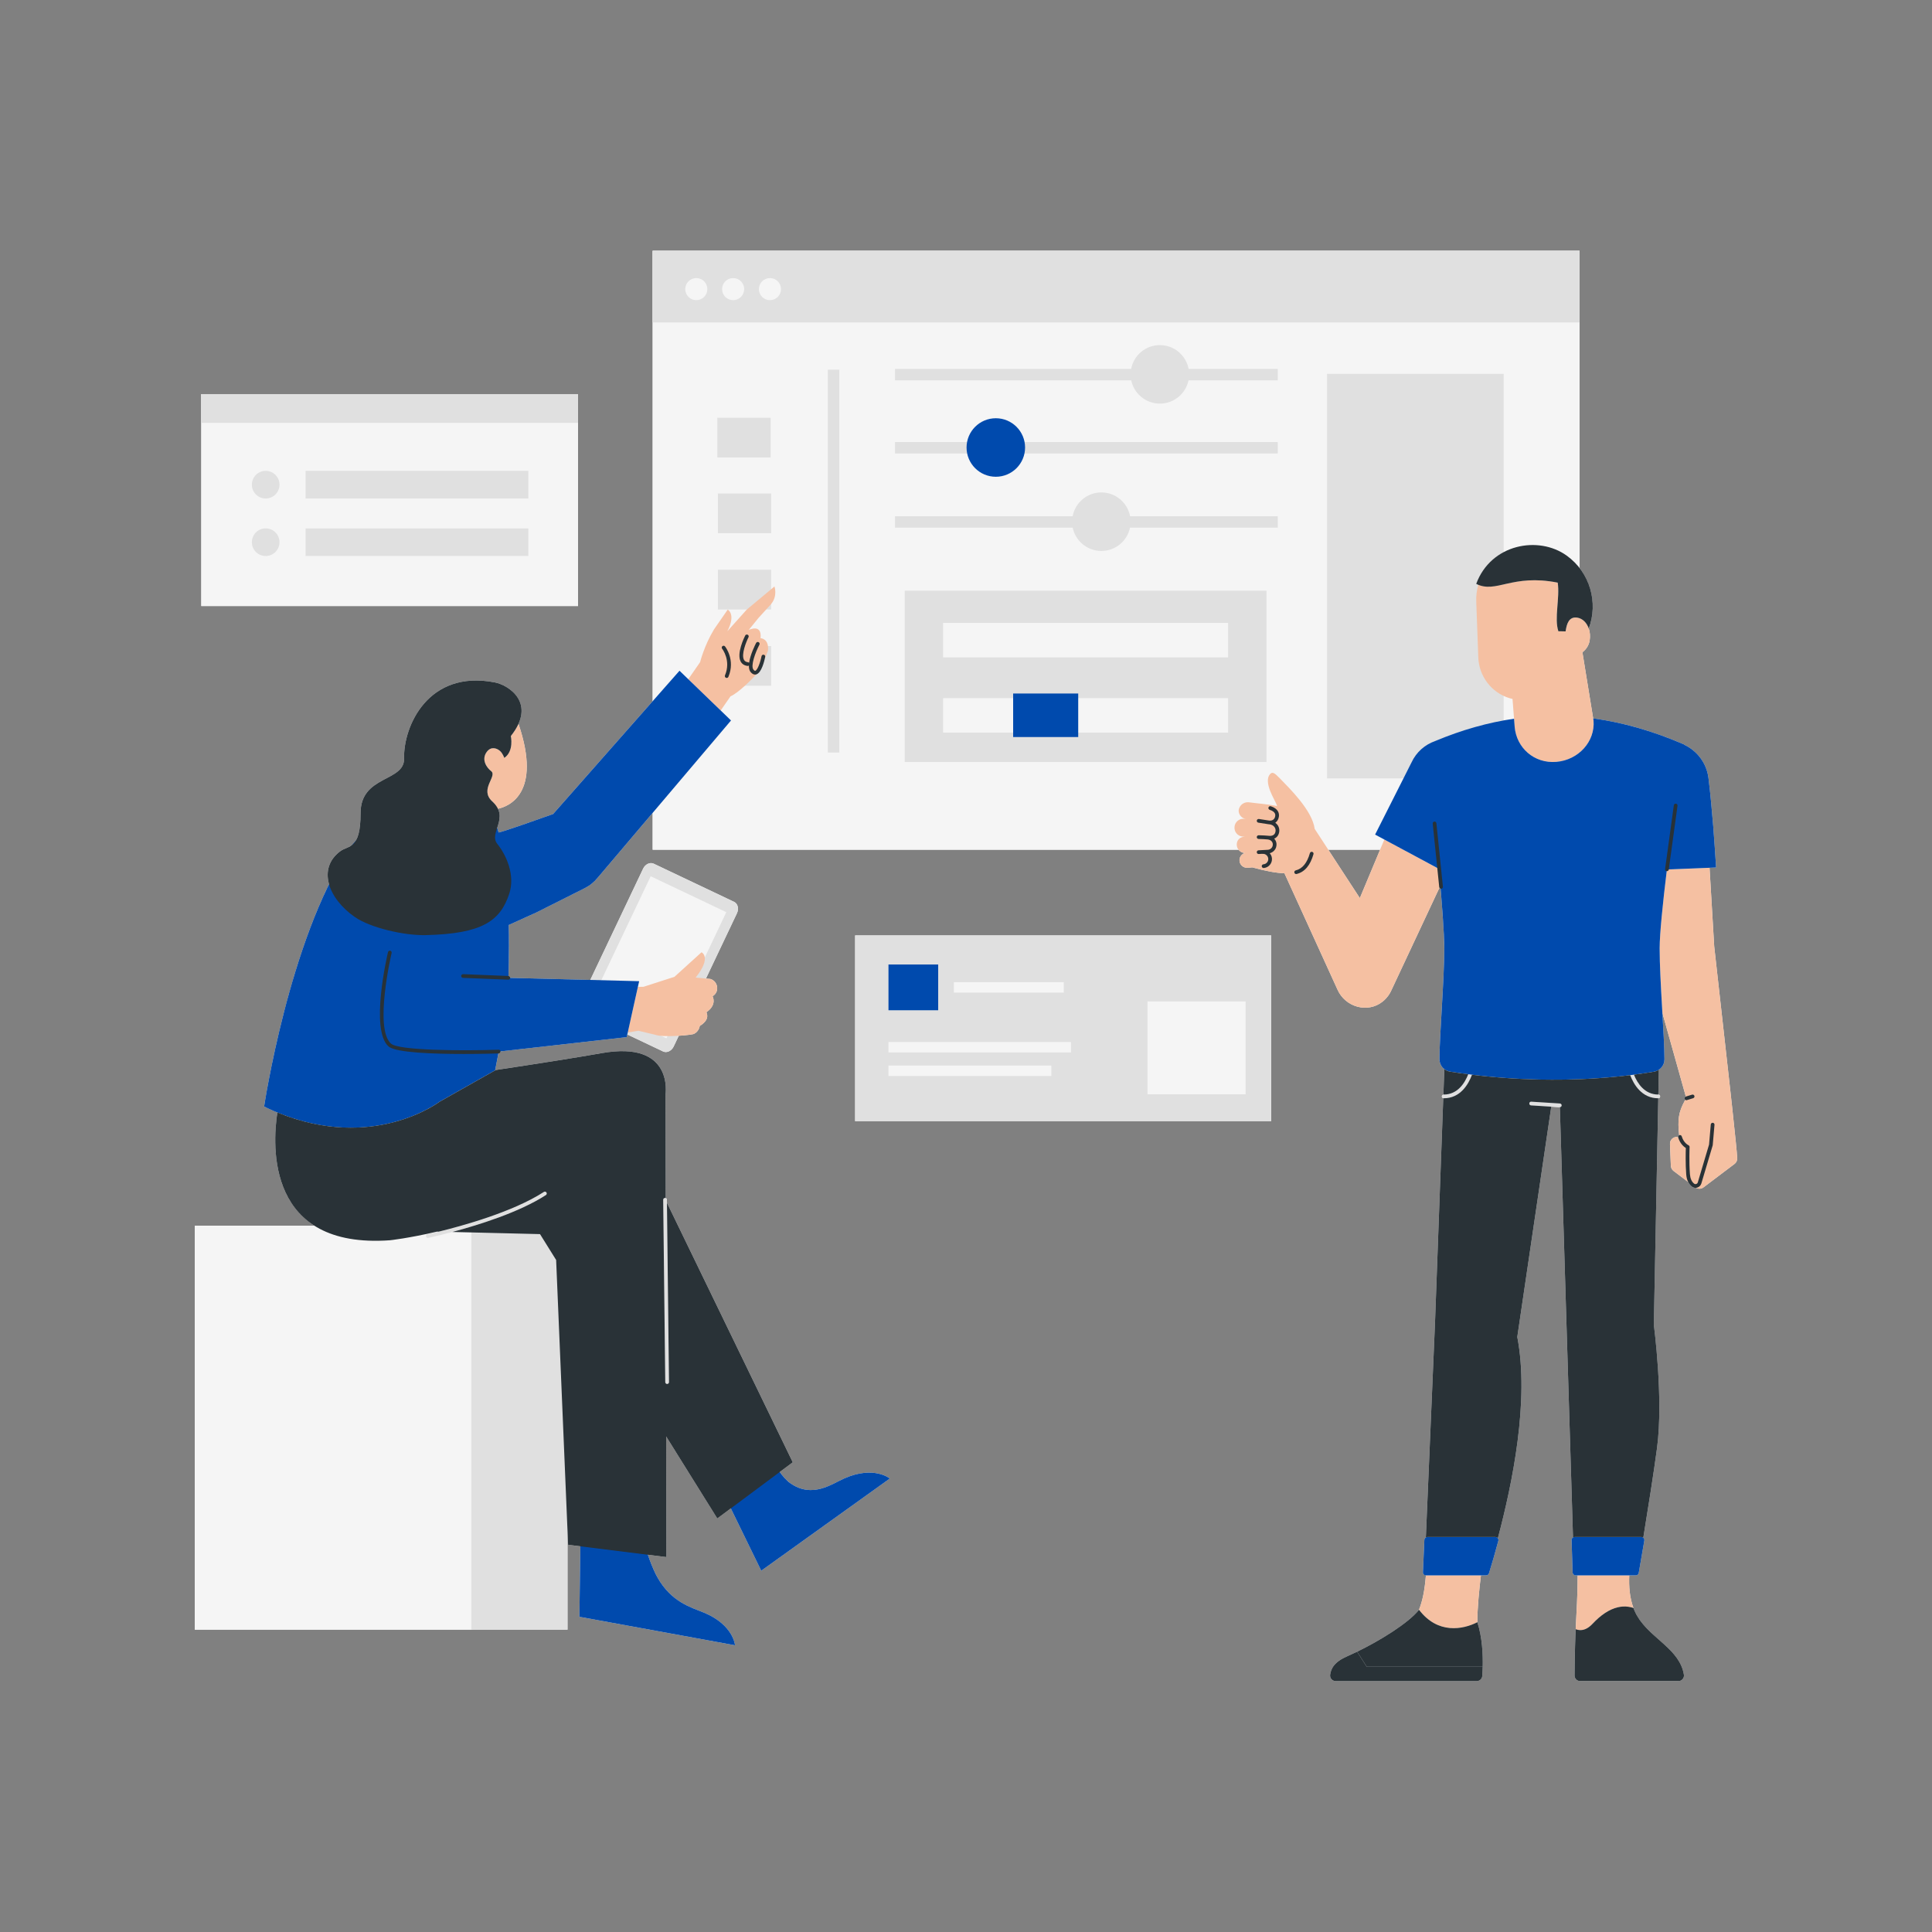 <svg version="1.0" preserveAspectRatio="xMidYMid meet" height="1024" viewBox="0 0 768 768" zoomAndPan="magnify" width="1024" xmlns:xlink="http://www.w3.org/1999/xlink" xmlns="http://www.w3.org/2000/svg"><rect x="0" y="0" width="768" height="768" fill="#808080" stroke="none"/><defs><clipPath id="5a843ec14c"><path clip-rule="nonzero" d="M 77 99.699 L 691 99.699 L 691 668.199 L 77 668.199 Z M 77 99.699"></path></clipPath><clipPath id="c094b4c80b"><path clip-rule="nonzero" d="M 528 656 L 590 656 L 590 668.199 L 528 668.199 Z M 528 656"></path></clipPath><clipPath id="f25df44123"><path clip-rule="nonzero" d="M 77 99.699 L 628 99.699 L 628 648 L 77 648 Z M 77 99.699"></path></clipPath><clipPath id="a77606416c"><path clip-rule="nonzero" d="M 80 99.699 L 660 99.699 L 660 648 L 80 648 Z M 80 99.699"></path></clipPath><clipPath id="dff597ad3b"><path clip-rule="nonzero" d="M 625 638 L 670 638 L 670 668.199 L 625 668.199 Z M 625 638"></path></clipPath><clipPath id="4748956505"><path clip-rule="nonzero" d="M 528 656 L 590 656 L 590 668.199 L 528 668.199 Z M 528 656"></path></clipPath></defs><path fill-rule="nonzero" fill-opacity="1" d="M 80.012 240.906 L 229.777 240.906 L 229.777 156.664 L 80.012 156.664 Z M 80.012 240.906" fill="#f5f5f5"></path><path fill-rule="nonzero" fill-opacity="1" d="M 339.922 371.832 L 505.289 371.832 L 505.289 445.676 L 339.922 445.676 Z M 339.922 371.832" fill="#f5f5f5"></path><g clip-path="url(#5a843ec14c)"><path fill-rule="nonzero" fill-opacity="1" d="M 690.555 460.277 C 690.555 460.262 690.562 460.25 690.562 460.238 C 690.523 459.324 690.301 456.91 690.004 453.895 L 690 453.891 C 689.207 445.945 687.863 433.812 687.859 433.809 L 681.422 376.188 L 679.57 344.957 L 663.367 345.613 L 682.176 344.852 C 681.84 339.406 681.449 333.965 681.035 328.523 C 680.48 322.105 679.945 315.684 679.145 309.277 C 678.391 303.246 674.539 298.367 669.395 296 C 669.402 295.953 669.406 295.922 669.406 295.922 C 657.148 290.629 645.18 287.18 633.312 285.574 L 629.035 259.289 C 630.543 258.137 631.582 256.551 631.902 254.676 C 632.191 252.957 632.043 251.297 631.559 249.863 C 634.594 241.758 633.18 232.617 627.887 225.805 L 627.887 99.699 L 259.441 99.699 L 259.441 278.734 L 219.867 323.598 L 206.988 328.125 L 200.809 330.188 L 198.215 330.949 C 198.027 330.316 197.832 329.719 197.625 329.133 C 198.398 326.781 199.242 324.219 197.938 321.496 C 202.023 320.633 215.586 315.598 206.105 287.734 C 206.105 287.734 206.105 287.734 206.102 287.734 C 210.617 277.727 201.465 272.195 196.727 271.27 C 170.199 266.074 160.305 288.75 160.633 301.477 C 160.875 310.914 143.316 308.09 143.328 323.238 C 143.336 329.23 142.535 332.434 141.359 334.301 C 140.941 334.758 140.531 335.238 140.129 335.73 C 138.59 337.035 136.742 337.25 135.188 338.422 C 130.609 341.871 129.445 346.641 130.805 351.473 C 112.766 388.062 104.992 439.867 104.992 439.867 C 106.773 440.734 108.516 441.492 110.25 442.207 C 110.246 442.207 110.246 442.207 110.246 442.203 C 108.773 452 107.262 475.984 124.988 487.227 L 77.414 487.227 L 77.414 647.824 L 225.598 647.824 L 225.598 608.641 L 225.828 614.078 L 230.695 614.688 L 230.32 642.699 L 292.191 654.02 C 292.191 654.02 291.594 645.84 279.637 640.965 C 274.668 638.938 266.828 636.863 261.289 626.938 C 259.984 624.598 258.684 621.359 257.52 618.039 L 264.902 618.961 L 264.809 571.008 L 285.137 603.609 L 290.516 599.605 L 302.609 624.383 L 353.727 587.734 C 353.727 587.734 347.43 582.484 335.617 587.699 C 330.707 589.867 322.922 595.715 314.234 589.648 C 312.711 588.582 311.273 586.973 309.965 585.133 L 315.141 581.281 L 265.125 478.121 L 265.934 549.402 L 265.109 476.922 C 265.105 476.605 264.914 476.371 264.629 476.262 L 264.551 435.105 C 264.551 435.105 268.039 413.477 239.137 418.641 C 229.711 420.324 214.039 422.785 196.84 425.387 L 198.117 418.762 C 198.172 418.762 198.238 418.758 198.285 418.758 C 198.691 418.742 199.012 418.402 198.996 417.992 C 198.996 417.973 198.988 417.957 198.984 417.938 L 249.133 412.273 L 249.367 411.215 L 263.586 417.969 C 265.062 418.668 266.949 417.781 267.805 415.984 L 269.82 411.734 C 272.961 411.535 275.676 411.168 275.973 410.934 C 277.973 409.832 278.152 407.84 278.152 407.84 C 282.52 405.164 280.828 402.684 280.82 402.367 C 285.191 399.352 283.246 396.012 283.246 396.012 C 283.277 395.996 283.309 395.973 283.352 395.957 C 286.117 394.266 285.461 390.02 282.336 389.141 C 282.324 389.137 281.578 389.07 280.625 388.984 L 292.953 363.027 C 293.805 361.23 293.301 359.207 291.824 358.504 L 259.867 343.328 C 258.391 342.629 256.504 343.516 255.648 345.312 L 234.645 389.539 L 202.84 388.727 C 202.848 388.324 202.535 387.988 202.133 387.969 L 202.129 387.969 C 202.211 385.578 202.438 377.477 202.234 367.691 L 209.898 364.227 L 213.109 362.77 L 232.434 353.066 C 234.453 352.051 236.234 350.609 237.645 348.84 L 259.438 323.133 L 259.438 337.773 L 492.344 337.773 C 492.883 338.465 493.672 338.949 494.594 339.066 L 494.805 339.055 C 494.805 339.07 494.801 339.086 494.801 339.105 C 493.457 339.531 492.559 340.867 492.738 342.324 C 492.918 343.816 494.188 344.945 495.691 344.957 C 496.109 344.961 496.895 344.891 497.801 344.793 C 503.316 346.305 507.344 347.043 510.578 347.125 C 516.844 360.887 531.688 393.414 531.688 393.414 C 534.758 400.312 543.578 402.887 549.516 398.227 C 549.777 398.027 550.023 397.812 550.27 397.586 C 551.352 396.586 552.211 395.434 552.84 394.191 L 572.195 352.895 C 572.289 353.078 572.465 353.203 572.664 353.254 C 573.527 363.418 574.117 372.266 574.117 376.984 C 574.117 389.605 572.203 411.828 572.203 421.066 C 572.203 422.652 572.961 424.074 574.145 424.992 L 573.77 435.137 C 573.812 435.129 573.848 435.113 573.891 435.113 C 573.484 435.113 573.152 435.441 573.152 435.852 C 573.152 436.258 573.484 436.586 573.891 436.586 C 574.453 436.586 574.98 436.535 575.496 436.461 C 574.98 436.535 574.453 436.586 573.891 436.586 C 573.828 436.586 573.773 436.566 573.719 436.555 L 570.441 525.711 L 566.801 611.184 C 566.465 611.387 566.219 611.734 566.203 612.156 L 565.633 624.98 C 565.613 625.414 565.836 625.781 566.168 626.012 L 566.156 626.25 L 566.816 626.25 C 566.328 632.355 565.438 636.484 564.074 639.918 C 564.074 639.918 564.078 639.914 564.078 639.914 C 559.723 645.355 548.312 652.289 539.469 656.582 L 543.312 662.582 L 589.398 662.582 C 589.512 657.84 589.238 650.918 587.27 644.867 C 587.242 639.156 588.043 631.504 588.691 626.25 L 591.211 626.25 C 591.223 626.207 591.234 626.16 591.25 626.117 C 591.547 625.977 591.785 625.73 591.887 625.402 C 592.969 621.91 594.262 617.535 595.602 612.527 C 595.703 612.156 595.613 611.789 595.406 611.508 C 601.191 589.766 608.012 556.723 603.145 531.465 L 616.652 439.926 L 608.609 439.418 L 619.996 440.137 C 620.016 440.137 620.027 440.137 620.043 440.137 C 620.051 440.137 620.059 440.133 620.07 440.133 C 620.07 440.133 620.066 440.133 620.066 440.133 L 625.293 611.211 C 624.949 611.434 624.711 611.809 624.727 612.25 L 625.137 625.074 C 625.148 625.508 625.398 625.863 625.746 626.07 L 625.75 626.254 L 627.152 626.254 C 627.145 626.645 627.121 627.02 627.121 627.426 C 627.121 634.566 626.703 640.027 626.359 647.633 C 626.332 648.203 626.305 648.785 626.281 649.383 C 626.273 649.605 626.266 649.836 626.258 650.062 C 626.242 650.398 626.23 650.734 626.215 651.082 C 626.203 651.449 626.188 651.828 626.176 652.207 C 626.168 652.426 626.16 652.645 626.152 652.863 C 626.137 653.316 626.125 653.777 626.109 654.246 C 626.105 654.379 626.102 654.516 626.098 654.648 C 626 657.961 625.93 661.684 625.91 666.035 C 625.906 667.266 626.902 668.273 628.133 668.273 L 667.168 668.273 C 668.527 668.273 669.59 667.059 669.371 665.719 C 668.543 660.664 665.297 657.109 661.594 653.73 C 661.594 653.73 661.598 653.73 661.598 653.734 C 661.465 653.613 661.328 653.492 661.195 653.371 C 660.078 652.367 658.934 651.367 657.797 650.348 C 657.535 650.109 657.273 649.871 657.012 649.629 C 656.73 649.375 656.457 649.117 656.18 648.855 C 655.902 648.59 655.625 648.32 655.352 648.051 C 655.105 647.801 654.855 647.555 654.613 647.301 C 654.336 647.012 654.066 646.715 653.801 646.414 C 653.578 646.168 653.355 645.922 653.141 645.668 C 652.867 645.344 652.609 645.004 652.355 644.664 C 652.168 644.422 651.977 644.18 651.797 643.93 C 651.523 643.543 651.277 643.137 651.031 642.73 C 650.895 642.508 650.746 642.293 650.617 642.066 C 650.262 641.43 649.938 640.773 649.652 640.082 C 649.648 640.074 649.645 640.062 649.641 640.055 C 649.523 639.77 649.426 639.484 649.32 639.199 C 647.746 634.914 647.488 630.594 647.645 626.254 L 650.75 626.254 C 650.758 626.207 650.77 626.152 650.777 626.102 C 651.102 625.934 651.352 625.637 651.418 625.254 C 652.047 621.656 652.816 617.23 653.637 612.422 C 653.711 611.984 653.527 611.59 653.227 611.32 C 655.18 599.367 657.402 585.301 658.688 575.684 C 661.332 555.84 657.414 526.68 657.414 526.68 L 659.18 436.59 C 658.629 436.59 658.109 436.539 657.602 436.465 C 658.113 436.539 658.637 436.594 659.195 436.594 C 659.602 436.594 659.934 436.262 659.934 435.855 C 659.934 435.445 659.602 435.117 659.195 435.117 C 659.203 435.117 659.203 435.121 659.211 435.121 L 659.402 425.242 C 660.758 424.344 661.641 422.824 661.641 421.109 C 661.641 416.93 661.25 410.059 660.816 402.625 C 664.406 415.457 668.598 430.398 670.145 435.906 L 670.129 435.91 C 669.738 436.031 669.52 436.441 669.641 436.832 C 669.691 437.004 669.805 437.129 669.941 437.223 C 669.852 437.363 669.746 437.512 669.668 437.652 C 667.285 442.051 666.812 445.031 667.488 451.301 C 667.211 451.438 667.055 451.727 667.09 452.031 C 667.012 452.016 666.941 451.98 666.863 451.969 C 665.211 451.77 663.773 453.094 663.84 454.754 L 664.191 463.434 C 664.227 464.238 664.617 464.988 665.262 465.477 L 671.078 469.875 C 671.512 470.734 672.051 471.316 672.527 471.691 C 672.949 472.02 673.461 472.191 673.984 472.191 C 674.051 472.191 674.121 472.164 674.188 472.156 C 675.117 472.695 676.277 472.668 677.152 472.008 L 689.492 462.691 C 690.199 462.16 690.602 461.316 690.566 460.43 Z M 174.727 437.949 C 174.727 437.949 174.703 437.969 174.652 438.004 C 174.699 437.969 174.727 437.949 174.727 437.949 Z M 196.527 319.438 C 196.473 319.375 196.418 319.312 196.359 319.25 C 196.418 319.312 196.473 319.375 196.527 319.438 Z M 197.488 320.695 C 197.516 320.738 197.543 320.781 197.57 320.824 C 197.543 320.781 197.512 320.734 197.488 320.695 Z M 196.969 319.961 C 197.016 320.023 197.062 320.082 197.109 320.145 C 197.062 320.082 197.016 320.023 196.969 319.961 Z M 204.008 291.328 C 204.051 291.27 204.086 291.215 204.125 291.156 C 204.086 291.215 204.051 291.27 204.008 291.328 Z M 205.535 288.891 C 205.535 288.891 205.535 288.891 205.535 288.887 C 205.535 288.891 205.535 288.891 205.535 288.891 Z M 204.836 290.094 C 204.855 290.066 204.867 290.039 204.887 290.012 C 204.867 290.039 204.855 290.066 204.836 290.094 Z M 188.535 487.23 L 188.527 487.23 C 189.617 486.895 190.73 486.539 191.852 486.172 C 190.73 486.539 189.617 486.895 188.535 487.23 Z M 192.375 486 C 194.625 485.258 196.926 484.453 199.223 483.59 C 196.922 484.453 194.625 485.258 192.375 486 Z M 199.91 483.328 C 202.164 482.469 204.41 481.547 206.59 480.574 C 204.406 481.547 202.168 482.469 199.91 483.328 Z M 207.348 480.23 C 209.492 479.254 211.559 478.223 213.504 477.141 C 211.559 478.223 209.488 479.254 207.348 480.23 Z M 214.219 476.734 C 215.18 476.184 216.117 475.629 217.004 475.055 C 216.117 475.629 215.18 476.184 214.219 476.734 Z M 185.777 486.523 C 186.484 486.312 187.203 486.098 187.93 485.871 C 187.203 486.098 186.484 486.316 185.777 486.523 Z M 188.508 485.695 C 189.312 485.445 190.129 485.188 190.957 484.918 C 190.129 485.188 189.312 485.445 188.508 485.695 Z M 183.348 487.23 L 183.344 487.23 C 184.043 487.031 184.75 486.828 185.48 486.613 C 184.754 486.828 184.043 487.031 183.348 487.23 Z M 214.043 475.133 C 214.781 474.703 215.508 474.266 216.199 473.816 C 215.508 474.266 214.781 474.703 214.043 475.133 Z M 191.449 484.758 C 192.164 484.523 192.883 484.281 193.605 484.035 C 192.883 484.281 192.164 484.523 191.449 484.758 Z M 194.207 483.832 C 195.043 483.543 195.887 483.25 196.727 482.941 C 195.883 483.25 195.043 483.543 194.207 483.832 Z M 197.312 482.73 C 198.039 482.465 198.766 482.191 199.492 481.914 C 198.766 482.191 198.039 482.465 197.312 482.73 Z M 200.043 481.703 C 200.887 481.379 201.727 481.043 202.562 480.699 C 201.727 481.043 200.887 481.375 200.043 481.703 Z M 203.172 480.445 C 203.91 480.137 204.641 479.824 205.367 479.504 C 204.641 479.824 203.91 480.137 203.172 480.445 Z M 205.801 479.316 C 206.621 478.953 207.434 478.578 208.234 478.195 C 207.434 478.574 206.621 478.953 205.801 479.316 Z M 208.82 477.91 C 209.566 477.551 210.301 477.184 211.02 476.809 C 210.301 477.184 209.566 477.551 208.82 477.91 Z M 211.258 476.688 C 212.031 476.281 212.781 475.863 213.516 475.441 C 212.781 475.863 212.031 476.281 211.258 476.688 Z M 264.906 412.75 L 262.859 411.777 L 264.906 412.75 L 265.316 411.879 Z M 258.656 348.324 L 288.719 362.602 L 258.656 348.324 L 247.348 372.137 Z M 628.062 647.977 C 628.184 647.98 628.305 647.988 628.426 647.98 C 628.305 647.988 628.184 647.984 628.062 647.977 Z M 632.199 646.312 C 632.484 646.066 632.77 645.801 633.062 645.488 C 633.434 645.094 633.805 644.719 634.18 644.355 C 633.805 644.719 633.434 645.094 633.062 645.488 C 632.773 645.801 632.484 646.066 632.199 646.312 Z M 628.773 647.953 C 628.91 647.941 629.055 647.914 629.195 647.887 C 629.055 647.914 628.91 647.941 628.773 647.953 Z M 629.512 647.82 C 629.754 647.758 630 647.676 630.25 647.57 C 630 647.676 629.754 647.758 629.512 647.82 Z M 630.438 647.477 C 630.645 647.379 630.852 647.27 631.062 647.145 C 630.852 647.27 630.645 647.379 630.438 647.477 Z M 631.344 646.961 C 631.539 646.832 631.738 646.684 631.938 646.527 C 631.738 646.684 631.539 646.832 631.344 646.961 Z M 645.191 638.621 C 644.496 638.656 643.805 638.758 643.113 638.922 C 642.719 639.012 642.324 639.129 641.934 639.262 C 643.695 638.672 645.477 638.465 647.258 638.707 C 646.57 638.613 645.879 638.586 645.191 638.621 Z M 634.523 644.027 C 634.785 643.781 635.051 643.535 635.316 643.301 C 635.047 643.535 634.785 643.781 634.523 644.027 Z M 635.707 642.961 C 635.973 642.734 636.238 642.52 636.504 642.312 C 636.238 642.52 635.973 642.734 635.707 642.961 Z M 636.863 642.031 C 637.242 641.742 637.625 641.469 638.008 641.215 C 637.625 641.469 637.242 641.742 636.863 642.031 Z M 638.012 641.211 C 638.395 640.957 638.781 640.727 639.164 640.508 C 638.781 640.727 638.398 640.957 638.012 641.211 Z M 639.527 640.316 C 639.797 640.172 640.07 640.031 640.344 639.902 C 640.07 640.031 639.797 640.172 639.527 640.316 Z M 640.75 639.719 C 641.023 639.602 641.297 639.492 641.574 639.391 C 641.297 639.492 641.023 639.602 640.75 639.719 Z M 647.754 638.801 C 647.934 638.832 648.113 638.855 648.293 638.898 C 648.113 638.855 647.934 638.832 647.754 638.801 Z M 557.824 337.773 L 571.336 345.027 Z M 583.652 427.027 C 583.652 427.027 583.648 427.027 583.648 427.027 C 583.648 427.027 583.652 427.027 583.652 427.027 Z M 584.551 428.645 C 584.539 428.672 584.527 428.699 584.516 428.727 C 584.527 428.699 584.539 428.672 584.551 428.645 Z M 584.246 429.285 C 584.16 429.461 584.066 429.637 583.973 429.816 C 584.066 429.637 584.16 429.461 584.246 429.285 Z M 583.723 430.273 C 583.543 430.59 583.352 430.898 583.145 431.211 C 583.352 430.898 583.543 430.59 583.723 430.273 Z M 580.324 432.391 C 580.293 432.422 580.258 432.453 580.227 432.484 C 580.258 432.453 580.293 432.422 580.324 432.391 Z M 579.414 433.195 C 579.352 433.246 579.289 433.297 579.223 433.344 C 579.289 433.297 579.352 433.246 579.414 433.195 Z M 578.23 433.992 C 578.164 434.031 578.098 434.062 578.031 434.098 C 578.098 434.062 578.164 434.031 578.23 433.992 Z M 577.004 434.559 C 576.949 434.578 576.895 434.602 576.84 434.625 C 576.898 434.602 576.949 434.578 577.004 434.559 Z M 583.652 427.027 C 583.602 427.156 583.547 427.285 583.492 427.418 C 583.547 427.285 583.602 427.156 583.652 427.027 Z M 583.258 427.961 C 583.207 428.078 583.152 428.195 583.098 428.316 C 583.152 428.199 583.207 428.078 583.258 427.961 Z M 582.668 429.168 C 582.613 429.266 582.559 429.367 582.5 429.469 C 582.555 429.367 582.613 429.266 582.668 429.168 Z M 582.02 430.266 C 581.984 430.316 581.957 430.367 581.926 430.414 C 581.957 430.367 581.984 430.316 582.02 430.266 Z M 581.273 431.309 C 581.215 431.387 581.156 431.461 581.094 431.539 C 581.156 431.461 581.215 431.387 581.273 431.309 Z M 581.059 433.719 C 580.762 434 580.453 434.27 580.121 434.52 C 580.449 434.27 580.762 434 581.059 433.719 Z M 582.914 431.551 C 582.723 431.824 582.523 432.094 582.309 432.363 C 582.523 432.098 582.723 431.824 582.914 431.551 Z M 582.148 432.57 C 581.879 432.891 581.59 433.203 581.285 433.504 C 581.59 433.203 581.879 432.891 582.148 432.57 Z M 592.844 428.051 C 592.91 428.059 592.98 428.062 593.047 428.07 C 592.98 428.062 592.91 428.059 592.844 428.051 Z M 609.117 429.059 C 608.906 429.051 608.695 429.047 608.484 429.039 C 608.695 429.047 608.906 429.051 609.117 429.059 Z M 625.23 429.082 C 624.883 429.09 624.535 429.102 624.188 429.109 C 624.535 429.102 624.883 429.09 625.23 429.082 Z M 650.984 432.605 C 651.25 432.922 651.531 433.23 651.832 433.523 C 651.531 433.23 651.25 432.922 650.984 432.605 Z M 652.918 434.469 C 652.617 434.238 652.328 433.988 652.051 433.73 C 652.324 433.988 652.617 434.238 652.918 434.469 Z M 650.77 432.336 C 650.566 432.082 650.375 431.824 650.191 431.562 C 650.375 431.824 650.566 432.082 650.77 432.336 Z M 649.98 431.262 C 649.777 430.953 649.586 430.641 649.41 430.332 C 649.59 430.641 649.777 430.953 649.98 431.262 Z M 649.156 429.871 C 649.059 429.688 648.965 429.508 648.875 429.324 C 648.965 429.504 649.055 429.688 649.156 429.871 Z M 648.406 428.324 C 648.371 428.25 648.336 428.172 648.305 428.094 C 648.336 428.172 648.371 428.246 648.406 428.324 Z M 649.516 427.195 C 649.516 427.199 649.516 427.199 649.516 427.199 C 649.516 427.199 649.516 427.195 649.516 427.195 Z M 649.895 428.07 C 649.934 428.156 649.973 428.242 650.016 428.328 C 649.973 428.242 649.934 428.156 649.895 428.07 Z M 650.48 429.246 C 650.512 429.305 650.547 429.363 650.578 429.418 C 650.547 429.363 650.512 429.305 650.48 429.246 Z M 651.078 430.25 C 651.121 430.316 651.16 430.383 651.203 430.445 C 651.16 430.383 651.121 430.316 651.078 430.25 Z M 651.855 431.344 C 651.91 431.41 651.965 431.477 652.02 431.543 C 651.965 431.477 651.91 431.41 651.855 431.344 Z M 652.773 432.387 C 652.785 432.398 652.797 432.414 652.809 432.426 C 652.797 432.414 652.789 432.398 652.773 432.387 Z M 653.418 426.656 C 654.781 426.453 656.137 426.246 657.473 426.02 C 656.137 426.246 654.781 426.457 653.418 426.656 Z M 656.281 434.625 C 656.211 434.602 656.148 434.574 656.082 434.551 C 656.148 434.574 656.211 434.602 656.281 434.625 Z M 655.062 434.09 C 655.004 434.062 654.945 434.035 654.895 434.004 C 654.945 434.035 655.004 434.062 655.062 434.09 Z M 653.902 433.359 C 653.832 433.309 653.766 433.254 653.695 433.199 C 653.766 433.254 653.832 433.305 653.902 433.359 Z M 640.977 428.141 C 640.555 428.18 640.133 428.219 639.711 428.254 C 640.133 428.219 640.555 428.18 640.977 428.141 Z M 628.367 245.965 C 628.691 246.121 629 246.309 629.285 246.531 C 628.996 246.309 628.691 246.121 628.367 245.965 Z M 631.559 249.855 C 631.438 249.508 631.297 249.184 631.141 248.863 C 631.297 249.184 631.441 249.508 631.559 249.855 Z M 630.926 248.457 C 630.746 248.145 630.555 247.844 630.34 247.57 C 630.555 247.844 630.746 248.145 630.926 248.457 Z M 630.148 247.359 C 629.945 247.125 629.73 246.906 629.496 246.711 C 629.73 246.906 629.945 247.125 630.148 247.359 Z M 628.141 245.867 C 628.059 245.832 627.969 245.82 627.887 245.789 L 627.887 245.754 C 627.973 245.789 628.055 245.832 628.141 245.867 Z M 540.559 357.004 L 528.012 337.773 L 548.602 337.773 Z M 575.301 425.652 C 575.23 425.621 575.168 425.594 575.102 425.562 C 575.168 425.59 575.23 425.621 575.301 425.652 Z M 575.598 434.945 C 575.5 434.961 575.402 434.977 575.305 434.992 C 575.402 434.977 575.5 434.961 575.598 434.945 Z M 577.297 436.035 C 576.844 436.191 576.359 436.305 575.863 436.395 C 576.359 436.305 576.844 436.191 577.297 436.035 Z M 580.027 434.594 C 579.668 434.859 579.281 435.102 578.883 435.32 C 579.281 435.102 579.668 434.859 580.027 434.594 Z M 578.605 435.465 C 578.207 435.672 577.789 435.859 577.348 436.012 C 577.789 435.859 578.207 435.672 578.605 435.465 Z M 567.418 610.988 C 567.293 610.988 567.176 611.023 567.062 611.059 C 567.172 611.016 567.293 610.988 567.418 610.988 Z M 566.465 626.164 C 566.578 626.203 566.695 626.234 566.824 626.238 C 566.695 626.234 566.574 626.211 566.465 626.164 Z M 594.996 611.129 C 595 611.133 595.004 611.137 595.008 611.141 C 595.004 611.137 595 611.133 594.996 611.129 Z M 620.562 439.922 C 620.57 439.914 620.578 439.898 620.586 439.887 C 620.578 439.898 620.57 439.914 620.562 439.922 Z M 620.715 439.707 C 620.754 439.625 620.781 439.535 620.785 439.438 C 620.781 439.535 620.758 439.625 620.715 439.707 Z M 625.949 610.988 C 625.812 610.988 625.691 611.027 625.57 611.066 C 625.688 611.02 625.812 610.988 625.949 610.988 Z M 650.227 626.246 L 626.355 626.246 C 626.227 626.246 626.105 626.215 625.992 626.176 C 626.109 626.211 626.227 626.246 626.355 626.246 L 650.227 626.246 C 650.344 626.246 650.449 626.219 650.555 626.188 C 650.449 626.223 650.344 626.246 650.227 626.246 Z M 652.445 610.988 C 652.605 610.988 652.754 611.027 652.891 611.09 C 652.754 611.031 652.605 610.988 652.445 610.988 Z M 653.102 434.613 C 653.457 434.875 653.832 435.109 654.223 435.324 C 653.832 435.109 653.457 434.875 653.102 434.613 Z M 655.828 436.043 C 656.27 436.191 656.746 436.305 657.23 436.395 C 656.742 436.305 656.27 436.191 655.828 436.043 Z M 654.508 435.473 C 654.883 435.664 655.27 435.836 655.68 435.98 C 655.27 435.836 654.883 435.664 654.508 435.473 Z M 657.512 434.945 C 657.605 434.965 657.699 434.977 657.797 434.992 C 657.699 434.977 657.605 434.965 657.512 434.945 Z M 658.477 425.73 C 658.5 425.719 658.523 425.707 658.547 425.695 C 658.52 425.707 658.5 425.719 658.477 425.73 Z M 659.734 376.984 C 659.734 377.812 659.746 378.688 659.762 379.594 C 659.746 378.688 659.734 377.812 659.734 376.984 Z M 659.781 380.543 C 659.797 381.16 659.809 381.777 659.828 382.422 C 659.809 381.777 659.797 381.16 659.781 380.543 Z M 659.867 383.613 C 659.887 384.207 659.906 384.801 659.93 385.41 C 659.906 384.797 659.887 384.207 659.867 383.613 Z M 659.988 386.758 C 660.012 387.348 660.035 387.941 660.066 388.547 C 660.035 387.941 660.012 387.348 659.988 386.758 Z M 660.133 389.969 C 660.164 390.57 660.191 391.172 660.223 391.781 C 660.191 391.172 660.164 390.57 660.133 389.969 Z M 660.297 393.242 C 660.332 393.863 660.363 394.488 660.398 395.109 C 660.363 394.484 660.332 393.863 660.297 393.242 Z M 660.676 399.996 C 660.715 400.688 660.754 401.371 660.793 402.051 C 660.754 401.371 660.715 400.688 660.676 399.996 Z M 660.477 396.547 C 660.516 397.195 660.551 397.84 660.586 398.484 C 660.551 397.84 660.516 397.195 660.477 396.547 Z M 660.477 396.547" fill="#f5f5f5"></path></g><g clip-path="url(#c094b4c80b)"><path fill-rule="nonzero" fill-opacity="1" d="M 539.477 656.578 C 538.133 657.23 536.844 657.824 535.652 658.344 C 530.41 660.613 529.086 663.234 528.75 665.754 C 528.574 667.086 529.617 668.266 530.961 668.266 L 587.016 668.266 C 588.18 668.266 589.148 667.371 589.23 666.211 C 589.301 665.262 589.371 664.016 589.406 662.578 L 543.316 662.578 Z M 539.477 656.578" fill="#f5f5f5"></path></g><g clip-path="url(#f25df44123)"><path fill-rule="nonzero" fill-opacity="1" d="M 500.895 440.691 L 342.754 440.691 L 342.754 375.348 L 500.895 375.348 Z M 259.441 99.699 L 259.441 337.773 L 627.887 337.773 L 627.887 99.699 Z M 77.414 647.824 L 187.723 647.824 L 187.723 487.23 L 77.414 487.23 Z M 80.012 156.664 L 80.012 240.906 L 229.777 240.906 L 229.777 156.664 Z M 258.656 348.324 L 234.84 398.473 L 264.906 412.75 L 288.719 362.602 Z M 258.656 348.324" fill="#f5f5f5"></path></g><g clip-path="url(#a77606416c)"><path fill-rule="nonzero" fill-opacity="1" d="M 111.105 192.664 C 111.105 195.699 108.648 198.16 105.613 198.16 C 102.578 198.16 100.117 195.699 100.117 192.664 C 100.117 189.629 102.578 187.172 105.613 187.172 C 108.648 187.172 111.105 189.629 111.105 192.664 Z M 329.094 299.125 L 333.629 299.125 L 333.629 146.969 L 329.094 146.969 Z M 105.613 210.035 C 102.578 210.035 100.117 212.496 100.117 215.531 C 100.117 218.566 102.578 221.023 105.613 221.023 C 108.648 221.023 111.105 218.566 111.105 215.531 C 111.105 212.496 108.648 210.035 105.613 210.035 Z M 306.344 166.051 L 285.16 166.051 L 285.16 181.836 L 306.344 181.836 Z M 210.016 187.172 L 121.484 187.172 L 121.484 198.16 L 210.016 198.16 Z M 285.367 242.27 L 306.551 242.27 L 306.551 226.488 L 285.367 226.488 Z M 285.367 211.949 L 306.551 211.949 L 306.551 196.164 L 285.367 196.164 Z M 80.012 168.105 L 229.777 168.105 L 229.777 156.664 L 80.012 156.664 Z M 121.484 221.023 L 210.016 221.023 L 210.016 210.035 L 121.484 210.035 Z M 285.367 272.594 L 306.551 272.594 L 306.551 256.809 L 285.367 256.809 Z M 461.066 137.184 C 455.383 137.184 450.66 141.262 449.645 146.648 L 355.773 146.648 L 355.773 151.184 L 449.68 151.184 C 450.777 156.473 455.457 160.445 461.066 160.445 C 466.68 160.445 471.359 156.473 472.453 151.184 L 507.926 151.184 L 507.926 146.648 L 472.488 146.648 C 471.473 141.262 466.75 137.184 461.066 137.184 Z M 339.922 371.832 L 505.289 371.832 L 505.289 445.676 L 339.922 445.676 Z M 456.145 435.012 L 495.148 435.012 L 495.148 398.094 L 456.145 398.094 Z M 379.184 394.582 L 422.863 394.582 L 422.863 390.422 L 379.184 390.422 Z M 353.184 418.371 L 425.727 418.371 L 425.727 414.211 L 353.184 414.211 Z M 353.184 427.734 L 417.926 427.734 L 417.926 423.574 L 353.184 423.574 Z M 259.441 99.699 L 627.887 99.699 L 627.887 128.188 L 259.441 128.188 Z M 301.68 114.926 C 301.68 117.352 303.648 119.32 306.07 119.32 C 308.496 119.32 310.465 117.352 310.465 114.926 C 310.465 112.504 308.496 110.535 306.07 110.535 C 303.648 110.535 301.68 112.5 301.68 114.926 Z M 287.039 114.926 C 287.039 117.352 289.008 119.32 291.43 119.32 C 293.855 119.32 295.824 117.352 295.824 114.926 C 295.824 112.504 293.855 110.535 291.43 110.535 C 289.008 110.535 287.039 112.5 287.039 114.926 Z M 272.398 114.926 C 272.398 117.352 274.363 119.32 276.789 119.32 C 279.215 119.32 281.18 117.352 281.18 114.926 C 281.18 112.504 279.215 110.535 276.789 110.535 C 274.363 110.535 272.398 112.5 272.398 114.926 Z M 527.523 309.43 L 597.719 309.43 L 597.719 148.605 L 527.523 148.605 Z M 503.441 234.797 L 503.441 302.914 L 359.656 302.914 L 359.656 234.797 Z M 488.188 277.52 L 374.906 277.52 L 374.906 291.227 L 488.188 291.227 Z M 488.188 247.613 L 374.906 247.613 L 374.906 261.32 L 488.188 261.32 Z M 437.809 195.75 C 432.125 195.75 427.402 199.828 426.387 205.219 L 355.773 205.219 L 355.773 209.754 L 426.422 209.754 C 427.516 215.039 432.195 219.012 437.809 219.012 C 443.418 219.012 448.098 215.039 449.195 209.754 L 507.926 209.754 L 507.926 205.219 L 449.227 205.219 C 448.215 199.828 443.492 195.75 437.809 195.75 Z M 355.773 180.262 L 507.926 180.262 L 507.926 175.727 L 355.773 175.727 Z M 659.203 435.105 C 650.414 435.105 648.41 423.527 648.391 423.414 C 648.324 423.012 647.93 422.73 647.543 422.805 C 647.141 422.871 646.867 423.25 646.934 423.648 C 646.953 423.781 649.156 436.582 659.203 436.582 C 659.609 436.582 659.941 436.254 659.941 435.844 C 659.941 435.438 659.609 435.105 659.203 435.105 Z M 620.098 438.656 L 608.711 437.938 C 608.25 437.906 607.953 438.223 607.93 438.629 C 607.902 439.035 608.211 439.387 608.617 439.41 L 620.004 440.129 C 620.02 440.129 620.035 440.129 620.051 440.129 C 620.438 440.129 620.762 439.828 620.789 439.438 C 620.812 439.031 620.504 438.68 620.098 438.656 Z M 585.555 422.805 C 585.16 422.73 584.777 423.008 584.711 423.414 C 584.691 423.531 582.703 435.105 573.895 435.105 C 573.488 435.105 573.156 435.438 573.156 435.844 C 573.156 436.254 573.488 436.582 573.895 436.582 C 583.945 436.582 586.145 423.781 586.164 423.648 C 586.23 423.25 585.957 422.871 585.555 422.805 Z M 264.359 476.195 C 263.953 476.199 263.629 476.535 263.633 476.941 L 264.453 549.422 C 264.461 549.828 264.789 550.152 265.191 550.152 C 265.195 550.152 265.199 550.152 265.203 550.152 C 265.609 550.148 265.934 549.816 265.93 549.406 L 265.105 476.926 C 265.102 476.516 264.789 476.238 264.359 476.195 Z M 217.004 475.055 C 217.344 474.832 217.441 474.375 217.219 474.035 C 217 473.691 216.543 473.598 216.199 473.816 C 200.035 484.297 170.211 490.566 169.91 490.629 C 169.512 490.711 169.254 491.102 169.336 491.5 C 169.41 491.848 169.715 492.086 170.059 492.086 C 170.109 492.086 170.156 492.082 170.211 492.07 C 170.359 492.039 177.848 490.465 187.359 487.59 L 187.359 647.824 L 225.598 647.824 L 225.598 487.23 L 188.527 487.23 C 197.945 484.324 209.074 480.195 217.004 475.055 Z M 292.953 363.027 L 267.805 415.988 C 266.949 417.785 265.062 418.672 263.586 417.973 L 231.629 402.797 C 230.152 402.094 229.645 400.07 230.5 398.273 L 255.648 345.312 C 256.504 343.52 258.391 342.629 259.867 343.332 L 291.824 358.508 C 293.301 359.207 293.805 361.234 292.953 363.027 Z M 288.719 362.602 L 258.656 348.324 L 234.84 398.473 L 264.906 412.75 Z M 288.719 362.602" fill="#e0e0e0"></path></g><path fill-rule="nonzero" fill-opacity="1" d="M 283.352 395.957 C 283.309 395.973 283.277 395.996 283.246 396.016 C 283.246 396.016 285.191 399.355 280.82 402.367 C 280.828 402.688 282.52 405.168 278.152 407.844 C 278.152 407.844 277.973 409.832 275.973 410.938 C 275.332 411.438 263.492 412.578 260.266 411.285 L 256.652 410.43 L 253.797 409.746 L 249.539 410.438 L 253.57 392.301 L 255.82 392.262 L 256.652 391.992 L 268.109 388.297 L 278.863 378.543 C 278.863 378.543 283.078 380.414 276.523 388.609 C 277.109 388.68 282.301 389.137 282.332 389.145 C 285.461 390.023 286.121 394.27 283.352 395.957 Z M 306.41 240.262 C 309.25 236.992 307.863 233.133 307.863 233.133 L 296.828 242.336 L 289.121 250.945 C 292.691 244.113 289.281 242.328 289.281 242.328 L 283.84 250.184 C 279.879 256.746 278.305 263.207 278.305 263.207 L 277.609 264.219 L 275.016 267.953 L 273.602 269.996 L 286.484 282.434 L 288.883 278.965 L 290.137 277.16 L 290.383 276.801 C 293.531 275.449 298.754 270.137 301.062 267.676 C 301.117 267.625 301.16 267.57 301.207 267.527 C 301.625 267.078 302.949 264.305 303.117 264.125 C 303.969 261.934 305.285 258.66 305.285 258.66 C 305.773 253.766 302.328 253.695 302.328 253.695 C 302.957 247.855 297.812 250.336 297.617 250.434 L 301.547 245.602 Z M 206.105 287.734 C 205.422 289.25 204.438 290.863 203.062 292.582 C 203.062 292.582 204.414 298.609 200.465 301.277 C 200.465 301.277 199.867 299.465 198.707 298.469 C 197.488 297.418 195.199 296.57 193.484 298.898 C 191.191 302.008 193.539 305.23 195.215 306.508 C 197.863 308.527 190.406 313.758 195.656 318.551 C 196.754 319.551 197.477 320.535 197.938 321.496 C 202.023 320.633 215.59 315.598 206.105 287.734 Z M 550.293 333.727 L 540.559 357.004 L 522.609 329.496 C 521.645 322.172 512.703 313.473 508.598 309.246 C 506.535 307.129 505.77 306.711 504.832 307.77 C 503.578 309.184 503.852 311.668 504.902 314.379 C 505.84 316.801 507.277 319.109 507.68 320.422 C 503.773 319.625 499.277 319.328 496.734 318.961 C 496.727 318.961 496.711 318.961 496.703 318.957 C 496.688 318.953 496.672 318.953 496.656 318.953 C 496.602 318.945 496.543 318.938 496.488 318.926 C 496.438 318.918 496.402 318.922 496.355 318.918 C 494.848 318.785 493.398 319.578 492.73 320.965 L 492.688 321.055 C 491.719 323.059 493.25 325.254 495.23 325.551 C 494.887 325.512 494.586 325.484 494.344 325.477 C 492.473 325.414 490.887 326.828 490.738 328.695 L 490.734 328.789 C 490.586 330.66 491.949 332.312 493.812 332.535 C 494.059 332.562 494.445 332.586 494.918 332.609 L 494.895 332.609 C 493.016 332.594 491.617 333.859 491.629 335.742 C 491.645 337.434 492.918 338.855 494.598 339.062 L 494.809 339.051 C 494.809 339.07 494.805 339.086 494.805 339.102 C 493.457 339.531 492.559 340.863 492.738 342.32 C 492.922 343.816 494.188 344.941 495.695 344.957 C 496.113 344.957 496.895 344.887 497.801 344.789 C 503.32 346.305 507.348 347.039 510.578 347.125 C 516.844 360.887 531.691 393.414 531.691 393.414 C 534.762 400.309 543.578 402.887 549.52 398.227 C 549.777 398.027 550.027 397.812 550.273 397.586 C 551.355 396.586 552.211 395.434 552.844 394.191 L 574.965 346.98 Z M 566.852 626.246 C 566.844 626.246 566.832 626.238 566.824 626.238 C 566.336 632.352 565.441 636.477 564.078 639.914 C 564.078 639.914 564.082 639.91 564.086 639.91 C 571.555 649.766 581.617 647.746 587.273 644.855 C 587.273 644.855 587.277 644.859 587.277 644.859 C 587.246 639.152 588.047 631.5 588.699 626.246 Z M 647.652 626.246 L 627.156 626.246 C 627.148 626.637 627.129 627.012 627.129 627.418 C 627.129 634.555 626.711 640.02 626.363 647.625 C 628.152 648.332 630.492 648.234 633.062 645.488 C 638.23 639.973 643.793 637.352 649.328 639.191 C 647.75 634.906 647.496 630.586 647.652 626.246 Z M 690.555 460.277 C 690.555 460.262 690.562 460.25 690.562 460.238 C 690.523 459.324 690.301 456.91 690.004 453.895 L 690 453.891 C 689.207 445.945 687.863 433.812 687.859 433.809 L 681.422 376.188 L 679.57 344.957 L 662.621 345.641 C 661.004 358.875 659.734 371.117 659.734 376.984 C 659.734 383.891 660.309 393.664 660.824 402.617 C 664.57 416 668.977 431.707 670.344 436.582 C 670.09 436.941 669.867 437.297 669.676 437.645 C 667.184 442.242 666.777 445.281 667.59 452.16 C 667.363 452.066 667.125 451.992 666.871 451.965 C 665.219 451.762 663.781 453.086 663.848 454.75 L 664.199 463.426 C 664.234 464.234 664.625 464.98 665.27 465.469 L 672.125 470.656 C 672.125 470.656 672.125 470.652 672.125 470.652 L 673.906 472 C 674.867 472.727 676.195 472.727 677.16 472 L 689.5 462.688 C 690.207 462.152 690.605 461.309 690.57 460.426 Z M 633.453 286.422 L 629.039 259.285 C 630.543 258.133 631.582 256.547 631.902 254.676 C 632.66 250.207 630.488 246.113 627.047 245.527 C 623.605 244.941 622.812 248.191 622.434 250.43 L 622.34 250.984 C 620.789 250.918 619.484 250.945 619.484 250.945 C 617.758 245.844 620.125 237.73 619.219 231.605 C 601.625 228.125 595.195 235.508 587.656 232.445 C 587.047 234.559 586.746 236.805 586.832 239.125 L 587.648 261.387 C 587.926 268.645 592.715 275.289 600.051 277.539 C 600.449 277.664 600.852 277.75 601.25 277.844 L 602.105 288.906 C 602.797 297.23 609.832 303.605 618.68 302.852 C 627.531 302.098 634.145 294.742 633.453 286.422 Z M 633.453 286.422" fill="#f5c0a2"></path><path fill-rule="nonzero" fill-opacity="1" d="M 283.129 584.465 L 302.715 570.422 C 302.715 570.422 307.676 585.074 314.23 589.648 C 322.918 595.719 330.703 589.867 335.617 587.699 C 347.43 582.488 353.723 587.738 353.723 587.738 L 302.605 624.383 Z M 230.32 642.703 L 292.191 654.02 C 292.191 654.02 291.594 645.844 279.637 640.969 C 274.668 638.938 266.828 636.863 261.285 626.938 C 257.227 619.66 253.203 603.645 253.203 603.645 L 230.891 600.004 Z M 202.234 367.695 L 209.898 364.23 L 213.113 362.773 L 232.434 353.07 C 234.457 352.055 236.234 350.609 237.648 348.84 L 290.59 286.395 L 270.117 266.629 L 219.867 323.598 L 206.984 328.125 L 200.809 330.188 L 198.215 330.949 C 197.684 329.156 197.09 327.551 196.414 326.207 C 193.941 321.258 188.598 321.832 179.414 322.797 C 170.957 323.684 149.469 321.262 138.348 338.148 C 114.906 373.746 104.988 439.871 104.988 439.871 C 146.113 459.863 174.727 437.949 174.727 437.949 L 196.816 425.48 L 198.254 418.023 L 249.129 412.277 L 254.07 390.039 L 202.102 388.711 C 202.102 388.711 202.48 379.387 202.234 367.695 Z M 682.176 344.848 C 681.844 339.402 681.449 333.961 681.039 328.52 C 680.484 322.102 679.945 315.68 679.145 309.277 C 678.391 303.242 674.539 298.363 669.395 295.996 C 669.402 295.949 669.406 295.918 669.406 295.918 C 657.152 290.629 645.18 287.176 633.316 285.57 L 633.453 286.422 C 634.145 294.742 627.531 302.098 618.68 302.852 C 609.832 303.605 602.797 297.23 602.105 288.91 L 601.859 285.703 C 591.512 287.203 581.121 290.141 570.57 294.547 C 570.551 294.555 570.535 294.566 570.516 294.574 C 566.484 295.973 563.008 298.934 561.078 303.129 L 546.625 331.762 L 571.969 345.371 C 573.191 358.707 574.121 371.074 574.121 376.984 C 574.121 389.602 572.207 411.828 572.207 421.062 C 572.207 423.516 573.996 425.594 576.418 425.984 C 602.5 430.207 632.078 430.332 657.473 426.02 C 659.879 425.609 661.648 423.543 661.648 421.102 C 661.648 411.891 659.734 389.621 659.734 376.984 C 659.734 371.117 661.004 358.875 662.617 345.641 Z M 595.609 612.52 C 595.816 611.746 595.23 610.984 594.434 610.984 L 567.422 610.984 C 566.773 610.984 566.234 611.5 566.207 612.152 L 565.637 624.977 C 565.605 625.668 566.16 626.246 566.852 626.246 L 590.73 626.246 C 591.266 626.246 591.734 625.902 591.895 625.395 C 592.977 621.906 594.266 617.531 595.609 612.52 M 653.645 612.41 C 653.77 611.668 653.199 610.988 652.445 610.988 L 625.945 610.988 C 625.258 610.988 624.707 611.555 624.73 612.242 L 625.141 625.07 C 625.16 625.727 625.699 626.246 626.355 626.246 L 650.227 626.246 C 650.816 626.246 651.324 625.828 651.426 625.246 C 652.055 621.648 652.82 617.219 653.645 612.41 M 407.484 177.891 C 407.484 184.312 402.277 189.52 395.855 189.52 C 389.43 189.52 384.223 184.312 384.223 177.891 C 384.223 171.465 389.43 166.258 395.855 166.258 C 402.277 166.258 407.484 171.465 407.484 177.891 Z M 353.184 383.402 L 353.184 401.602 L 372.945 401.602 L 372.945 383.402 Z M 428.609 275.688 L 402.742 275.688 L 402.742 292.984 L 428.609 292.984 Z M 428.609 275.688" fill="#004aad"></path><path fill-rule="nonzero" fill-opacity="1" d="M 155.129 377.926 C 154.73 377.824 154.34 378.078 154.242 378.473 C 153.941 379.734 147.008 409.457 154.473 415.988 C 157.312 418.473 172.52 418.973 184.309 418.973 C 191.133 418.973 196.812 418.805 198.285 418.758 C 198.691 418.746 199.008 418.402 198.996 417.996 C 198.984 417.594 198.656 417.281 198.258 417.281 C 198.25 417.281 198.242 417.281 198.234 417.281 C 182.719 417.789 158.508 417.555 155.445 414.879 C 148.645 408.926 155.605 379.113 155.676 378.812 C 155.77 378.418 155.527 378.02 155.129 377.926 Z M 155.129 377.926" fill="#293237"></path><path fill-rule="nonzero" fill-opacity="1" d="M 297.176 264.715 C 297.203 264.719 297.23 264.719 297.262 264.719 C 297.426 264.719 297.574 264.656 297.699 264.566 C 297.676 265.605 297.863 266.527 298.395 267.168 C 299.035 267.934 299.652 268.148 300.145 268.148 C 300.305 268.148 300.449 268.125 300.574 268.094 C 302.75 267.535 303.879 262.621 304.172 261.129 C 304.254 260.727 303.992 260.34 303.594 260.262 C 303.199 260.176 302.805 260.441 302.727 260.844 C 302.207 263.477 301.07 266.441 300.211 266.664 C 299.988 266.707 299.688 266.41 299.531 266.223 C 298.262 264.699 300.297 259.305 301.879 256.266 C 302.07 255.906 301.93 255.457 301.566 255.27 C 301.211 255.086 300.762 255.223 300.57 255.586 C 300.25 256.203 298.238 260.168 297.781 263.473 C 297.668 263.355 297.52 263.266 297.344 263.246 C 296.555 263.156 296.043 262.848 295.738 262.281 C 294.582 260.133 296.652 255.074 297.543 253.309 C 297.727 252.945 297.582 252.5 297.219 252.316 C 296.859 252.133 296.41 252.277 296.227 252.641 C 295.863 253.359 292.715 259.77 294.438 262.98 C 294.969 263.969 295.914 264.57 297.176 264.715 Z M 297.176 264.715" fill="#293237"></path><path fill-rule="nonzero" fill-opacity="1" d="M 572.848 353.285 C 572.875 353.285 572.898 353.285 572.926 353.281 C 573.328 353.242 573.625 352.879 573.582 352.473 L 570.988 327.246 C 570.949 326.84 570.559 326.535 570.18 326.586 C 569.773 326.629 569.48 326.992 569.523 327.395 L 572.117 352.625 C 572.152 353.004 572.473 353.285 572.848 353.285 Z M 572.848 353.285" fill="#293237"></path><path fill-rule="nonzero" fill-opacity="1" d="M 288.191 268.469 C 288.035 268.844 288.211 269.277 288.59 269.434 C 288.684 269.473 288.777 269.492 288.875 269.492 C 289.16 269.492 289.438 269.324 289.555 269.039 C 292.367 262.332 288.387 257.188 288.219 256.969 C 287.965 256.652 287.504 256.598 287.184 256.848 C 286.863 257.102 286.809 257.566 287.059 257.887 C 287.207 258.074 290.66 262.586 288.191 268.469 Z M 288.191 268.469" fill="#293237"></path><path fill-rule="nonzero" fill-opacity="1" d="M 141.051 364.527 C 147.141 368.758 160.48 371.938 169.305 371.723 C 191.727 371.176 198.855 366.117 202.434 355.266 C 204.863 347.898 201.285 339.938 197.691 335.465 C 194.098 330.992 202.914 325.18 195.66 318.555 C 190.41 313.758 197.863 308.531 195.215 306.512 C 193.539 305.23 191.195 302.012 193.484 298.898 C 195.199 296.574 197.488 297.422 198.711 298.469 C 199.867 299.465 200.465 301.277 200.465 301.277 C 204.414 298.613 203.066 292.586 203.066 292.586 C 213.5 279.5 202.184 272.34 196.727 271.273 C 170.199 266.074 160.305 288.75 160.633 301.477 C 160.875 310.918 143.316 308.094 143.332 323.242 C 143.344 337.875 138.57 335.879 135.188 338.426 C 126.188 345.207 130.328 357.074 141.051 364.527 Z M 141.051 364.527" fill="#293237"></path><path fill-rule="nonzero" fill-opacity="1" d="M 583.652 427.027 C 581.219 426.711 578.801 426.371 576.422 425.984 C 575.562 425.848 574.793 425.488 574.148 424.988 L 573.773 435.133 C 573.812 435.125 573.852 435.105 573.895 435.105 C 579.477 435.105 582.312 430.461 583.652 427.027 Z M 583.652 427.027" fill="#293237"></path><path fill-rule="nonzero" fill-opacity="1" d="M 619.219 231.609 C 620.125 237.73 617.758 245.844 619.484 250.945 C 619.484 250.945 620.789 250.918 622.34 250.988 L 622.434 250.434 C 622.816 248.195 623.605 244.945 627.047 245.531 C 629.16 245.891 630.789 247.582 631.559 249.859 C 635.418 239.566 632.121 227.574 622.766 220.852 C 611.57 212.809 592.672 216.219 586.82 232.094 C 594.738 236.105 600.977 227.996 619.219 231.609 Z M 619.219 231.609" fill="#293237"></path><path fill-rule="nonzero" fill-opacity="1" d="M 662.527 346.297 C 662.562 346.305 662.598 346.305 662.629 346.305 C 662.992 346.305 663.309 346.039 663.359 345.668 L 666.836 320.305 C 666.891 319.902 666.609 319.527 666.207 319.473 C 665.805 319.414 665.43 319.699 665.375 320.105 L 661.898 345.469 C 661.84 345.871 662.125 346.242 662.527 346.297 Z M 662.527 346.297" fill="#293237"></path><path fill-rule="nonzero" fill-opacity="1" d="M 670.355 437.344 C 670.426 437.344 670.5 437.336 670.57 437.312 L 673.059 436.551 C 673.449 436.434 673.668 436.02 673.547 435.629 C 673.43 435.242 673.023 435.02 672.625 435.141 L 670.137 435.902 C 669.746 436.02 669.527 436.434 669.648 436.824 C 669.746 437.141 670.039 437.344 670.355 437.344 Z M 670.355 437.344" fill="#293237"></path><path fill-rule="nonzero" fill-opacity="1" d="M 659.203 435.105 C 659.211 435.105 659.211 435.109 659.219 435.109 L 659.41 425.234 C 658.836 425.617 658.188 425.898 657.473 426.02 C 654.863 426.461 652.203 426.848 649.516 427.195 C 650.883 430.613 653.727 435.105 659.203 435.105 Z M 659.203 435.105" fill="#293237"></path><g clip-path="url(#dff597ad3b)"><path fill-rule="nonzero" fill-opacity="1" d="M 661.598 653.723 C 661.598 653.723 661.602 653.723 661.602 653.723 C 661.469 653.602 661.332 653.484 661.199 653.363 C 660.082 652.355 658.938 651.355 657.805 650.34 C 657.539 650.102 657.277 649.863 657.016 649.621 C 656.734 649.363 656.461 649.105 656.184 648.848 C 655.906 648.582 655.629 648.309 655.359 648.039 C 655.109 647.793 654.863 647.547 654.617 647.293 C 654.34 647.004 654.07 646.703 653.805 646.406 C 653.582 646.16 653.359 645.91 653.145 645.656 C 652.871 645.332 652.617 644.992 652.359 644.656 C 652.172 644.41 651.98 644.172 651.801 643.922 C 651.531 643.535 651.281 643.129 651.035 642.719 C 650.898 642.496 650.75 642.285 650.625 642.059 C 650.27 641.422 649.941 640.762 649.66 640.074 C 649.652 640.062 649.648 640.055 649.645 640.047 C 649.527 639.762 649.43 639.477 649.328 639.191 C 647.945 638.73 646.566 638.551 645.191 638.621 C 644.496 638.656 643.801 638.758 643.109 638.922 C 639.672 639.723 636.289 642.039 633.059 645.488 C 631.098 647.586 629.273 648.133 627.723 647.961 C 627.242 647.91 626.785 647.789 626.359 647.625 C 626.336 648.195 626.309 648.777 626.285 649.375 C 626.277 649.594 626.27 649.828 626.258 650.055 C 626.246 650.391 626.234 650.727 626.219 651.074 C 626.207 651.441 626.191 651.82 626.18 652.195 C 626.172 652.414 626.164 652.633 626.156 652.855 C 626.141 653.309 626.125 653.766 626.113 654.238 C 626.105 654.371 626.105 654.504 626.102 654.641 C 626.004 657.953 625.934 661.676 625.914 666.023 C 625.906 667.258 626.902 668.266 628.137 668.266 L 667.172 668.266 C 668.531 668.266 669.594 667.051 669.375 665.707 C 668.551 660.652 665.301 657.098 661.598 653.723 Z M 661.598 653.723" fill="#293237"></path></g><path fill-rule="nonzero" fill-opacity="1" d="M 590.73 626.246 L 566.852 626.246 C 566.594 626.246 566.367 626.145 566.172 626.008 L 566.164 626.246 L 591.215 626.246 C 591.23 626.203 591.242 626.156 591.254 626.113 C 591.094 626.191 590.922 626.246 590.73 626.246 Z M 590.73 626.246" fill="#293237"></path><path fill-rule="nonzero" fill-opacity="1" d="M 564.086 639.91 C 559.727 645.352 548.32 652.281 539.477 656.578 L 543.316 662.578 L 589.406 662.578 C 589.52 657.836 589.242 650.91 587.273 644.855 C 581.617 647.746 571.555 649.766 564.086 639.91 Z M 564.086 639.91" fill="#293237"></path><path fill-rule="nonzero" fill-opacity="1" d="M 680.863 446.32 C 680.457 446.309 680.102 446.582 680.066 446.992 L 679.375 454.984 L 674.902 470.02 C 674.812 470.324 674.574 470.562 674.27 470.66 C 673.977 470.758 673.68 470.703 673.445 470.52 C 672.469 469.754 671.906 468.488 671.77 466.754 C 671.387 461.848 671.633 456.016 671.637 455.957 C 671.648 455.656 671.473 455.375 671.199 455.25 C 671.121 455.215 669.293 454.359 668.523 451.73 C 668.41 451.34 668.004 451.113 667.609 451.23 C 667.219 451.344 666.992 451.754 667.109 452.145 C 667.836 454.629 669.371 455.863 670.145 456.348 C 670.094 457.836 669.973 462.676 670.301 466.867 C 670.508 469.562 671.629 470.973 672.535 471.68 C 672.953 472.012 673.469 472.184 673.988 472.184 C 674.234 472.184 674.48 472.145 674.719 472.066 C 675.488 471.82 676.086 471.215 676.316 470.441 L 680.812 455.332 C 680.824 455.285 680.836 455.238 680.84 455.188 L 681.535 447.117 C 681.57 446.711 681.27 446.355 680.863 446.32 Z M 680.863 446.32" fill="#293237"></path><g clip-path="url(#4748956505)"><path fill-rule="nonzero" fill-opacity="1" d="M 539.477 656.578 C 538.133 657.23 536.844 657.824 535.652 658.344 C 530.41 660.613 529.086 663.234 528.75 665.754 C 528.574 667.086 529.617 668.266 530.961 668.266 L 587.016 668.266 C 588.18 668.266 589.148 667.371 589.23 666.211 C 589.301 665.262 589.371 664.016 589.406 662.578 L 543.316 662.578 Z M 539.477 656.578" fill="#293237"></path></g><path fill-rule="nonzero" fill-opacity="1" d="M 265.93 549.406 C 265.934 549.812 265.609 550.148 265.203 550.152 C 265.199 550.152 265.195 550.152 265.191 550.152 C 264.789 550.152 264.461 549.828 264.453 549.422 L 263.633 476.941 C 263.629 476.535 263.953 476.199 264.359 476.195 C 264.457 476.207 264.547 476.23 264.629 476.262 L 264.551 435.109 C 264.551 435.109 268.039 413.48 239.133 418.645 C 229.707 420.328 214.039 422.789 196.84 425.387 L 196.82 425.48 L 174.727 437.949 C 174.727 437.949 148.527 457.984 110.246 442.207 C 108.207 455.766 106.074 496.516 155.004 493.023 C 155.004 493.023 162.465 492.227 173.738 489.582 L 174.379 489.598 C 183.355 487.418 203.793 481.855 216.199 473.816 C 216.543 473.598 217 473.691 217.219 474.031 C 217.441 474.375 217.344 474.832 217.004 475.055 C 206.418 481.918 190.125 486.98 179.824 489.727 L 214.664 490.578 L 221.074 500.863 L 225.828 614.078 L 264.902 618.961 L 264.809 571.012 L 285.133 603.613 L 315.137 581.285 L 265.121 478.125 Z M 265.93 549.406" fill="#293237"></path><path fill-rule="nonzero" fill-opacity="1" d="M 202.105 389.445 C 202.5 389.445 202.824 389.137 202.844 388.742 C 202.859 388.332 202.543 387.988 202.137 387.973 L 184.094 387.242 C 183.691 387.254 183.344 387.543 183.324 387.949 C 183.309 388.355 183.625 388.699 184.031 388.719 L 202.074 389.445 C 202.082 389.445 202.094 389.445 202.105 389.445 Z M 202.105 389.445" fill="#293237"></path><path fill-rule="nonzero" fill-opacity="1" d="M 506.945 327.059 C 506.957 327.051 506.973 327.047 506.984 327.035 C 507.742 326.488 508.223 325.656 508.375 324.629 C 508.539 323.531 508.34 321.535 505.172 320.5 C 504.789 320.379 504.371 320.586 504.242 320.973 C 504.117 321.359 504.328 321.777 504.715 321.902 C 507.168 322.703 506.977 323.992 506.914 324.414 C 506.82 325.043 506.551 325.523 506.117 325.84 C 505.711 326.133 505.18 326.258 504.633 326.199 C 504.617 326.195 504.609 326.191 504.594 326.191 C 504.59 326.191 504.586 326.195 504.582 326.195 C 504.543 326.188 504.504 326.191 504.469 326.184 C 503.488 326.02 501.973 325.789 500.434 325.559 C 500.035 325.523 499.656 325.777 499.598 326.184 C 499.539 326.586 499.816 326.961 500.219 327.02 C 501.746 327.246 503.25 327.473 504.223 327.641 C 504.316 327.656 504.41 327.656 504.504 327.664 C 504.504 327.664 504.504 327.664 504.508 327.664 C 505.434 327.723 506.254 328.176 506.707 328.879 C 507.121 329.516 507.188 330.281 506.902 331.035 C 506.527 332.012 505.609 332.418 504.152 332.23 C 504.109 332.227 504.047 332.223 504 332.219 C 503.992 332.219 503.984 332.215 503.977 332.215 C 503.977 332.215 503.973 332.215 503.973 332.215 C 503.262 332.137 502.141 332.078 500.348 332.027 C 499.91 332.062 499.598 332.336 499.586 332.742 C 499.574 333.148 499.898 333.488 500.301 333.5 C 501.453 333.535 503.062 333.59 503.914 333.691 C 504.637 333.746 505.262 334.078 505.633 334.609 C 505.969 335.094 506.055 335.695 505.875 336.305 C 505.602 337.23 504.758 337.832 503.703 337.82 L 500.285 338.008 C 499.879 338.031 499.566 338.379 499.59 338.785 C 499.609 339.18 499.934 339.484 500.324 339.484 C 500.336 339.484 500.352 339.484 500.363 339.48 L 501.68 339.41 C 501.734 339.414 501.789 339.43 501.848 339.426 C 502.512 339.355 503.141 339.586 503.598 340.074 C 504.051 340.555 504.242 341.207 504.129 341.855 C 503.965 342.793 503.188 343.496 502.242 343.57 C 501.836 343.598 501.531 343.957 501.562 344.359 C 501.594 344.75 501.914 345.043 502.297 345.043 C 502.316 345.043 502.336 345.043 502.355 345.043 C 503.973 344.918 505.301 343.715 505.582 342.109 C 505.77 341.039 505.457 339.98 504.746 339.168 C 505.945 338.852 506.926 337.961 507.289 336.727 C 507.602 335.68 507.441 334.629 506.84 333.766 C 506.742 333.629 506.621 333.512 506.504 333.391 C 507.316 333.039 507.941 332.445 508.277 331.562 C 508.73 330.375 508.605 329.109 507.945 328.082 C 507.691 327.672 507.336 327.344 506.945 327.059 Z M 506.945 327.059" fill="#293237"></path><path fill-rule="nonzero" fill-opacity="1" d="M 521.621 338.629 C 521.219 338.516 520.816 338.746 520.707 339.137 C 519.594 343.059 517.699 345.363 515.074 345.988 C 514.676 346.082 514.434 346.48 514.527 346.875 C 514.609 347.215 514.91 347.445 515.242 347.445 C 515.301 347.445 515.359 347.438 515.414 347.422 C 518.598 346.668 520.855 344.016 522.129 339.543 C 522.238 339.148 522.012 338.738 521.621 338.629 Z M 521.621 338.629" fill="#293237"></path><path fill-rule="nonzero" fill-opacity="1" d="M 650.227 626.246 L 626.355 626.246 C 626.133 626.246 625.934 626.168 625.75 626.062 L 625.758 626.246 L 650.758 626.246 C 650.766 626.195 650.777 626.141 650.785 626.094 C 650.613 626.184 650.43 626.246 650.227 626.246 Z M 650.227 626.246" fill="#293237"></path><path fill-rule="nonzero" fill-opacity="1" d="M 657.422 526.668 L 659.188 436.582 C 652.688 436.574 649.484 431.211 648.023 427.395 C 627.816 429.879 605.699 429.766 585.141 427.219 C 583.711 431.047 580.508 436.582 573.891 436.582 C 573.828 436.582 573.777 436.562 573.719 436.551 L 570.441 525.707 L 566.801 611.18 C 566.984 611.066 567.188 610.988 567.418 610.988 L 594.43 610.988 C 594.844 610.988 595.191 611.195 595.41 611.5 C 601.191 589.762 608.016 556.715 603.145 531.461 L 616.652 439.918 L 608.613 439.41 C 608.207 439.387 607.898 439.035 607.922 438.629 C 607.949 438.227 608.246 437.906 608.703 437.938 L 620.09 438.656 C 620.496 438.684 620.805 439.031 620.781 439.438 C 620.758 439.82 620.445 440.113 620.066 440.125 L 625.293 611.203 C 625.48 611.078 625.695 610.988 625.941 610.988 L 652.441 610.988 C 652.75 610.988 653.016 611.125 653.227 611.312 C 655.18 599.359 657.406 585.289 658.688 575.676 C 661.34 555.832 657.422 526.668 657.422 526.668 Z M 657.422 526.668" fill="#293237"></path></svg>